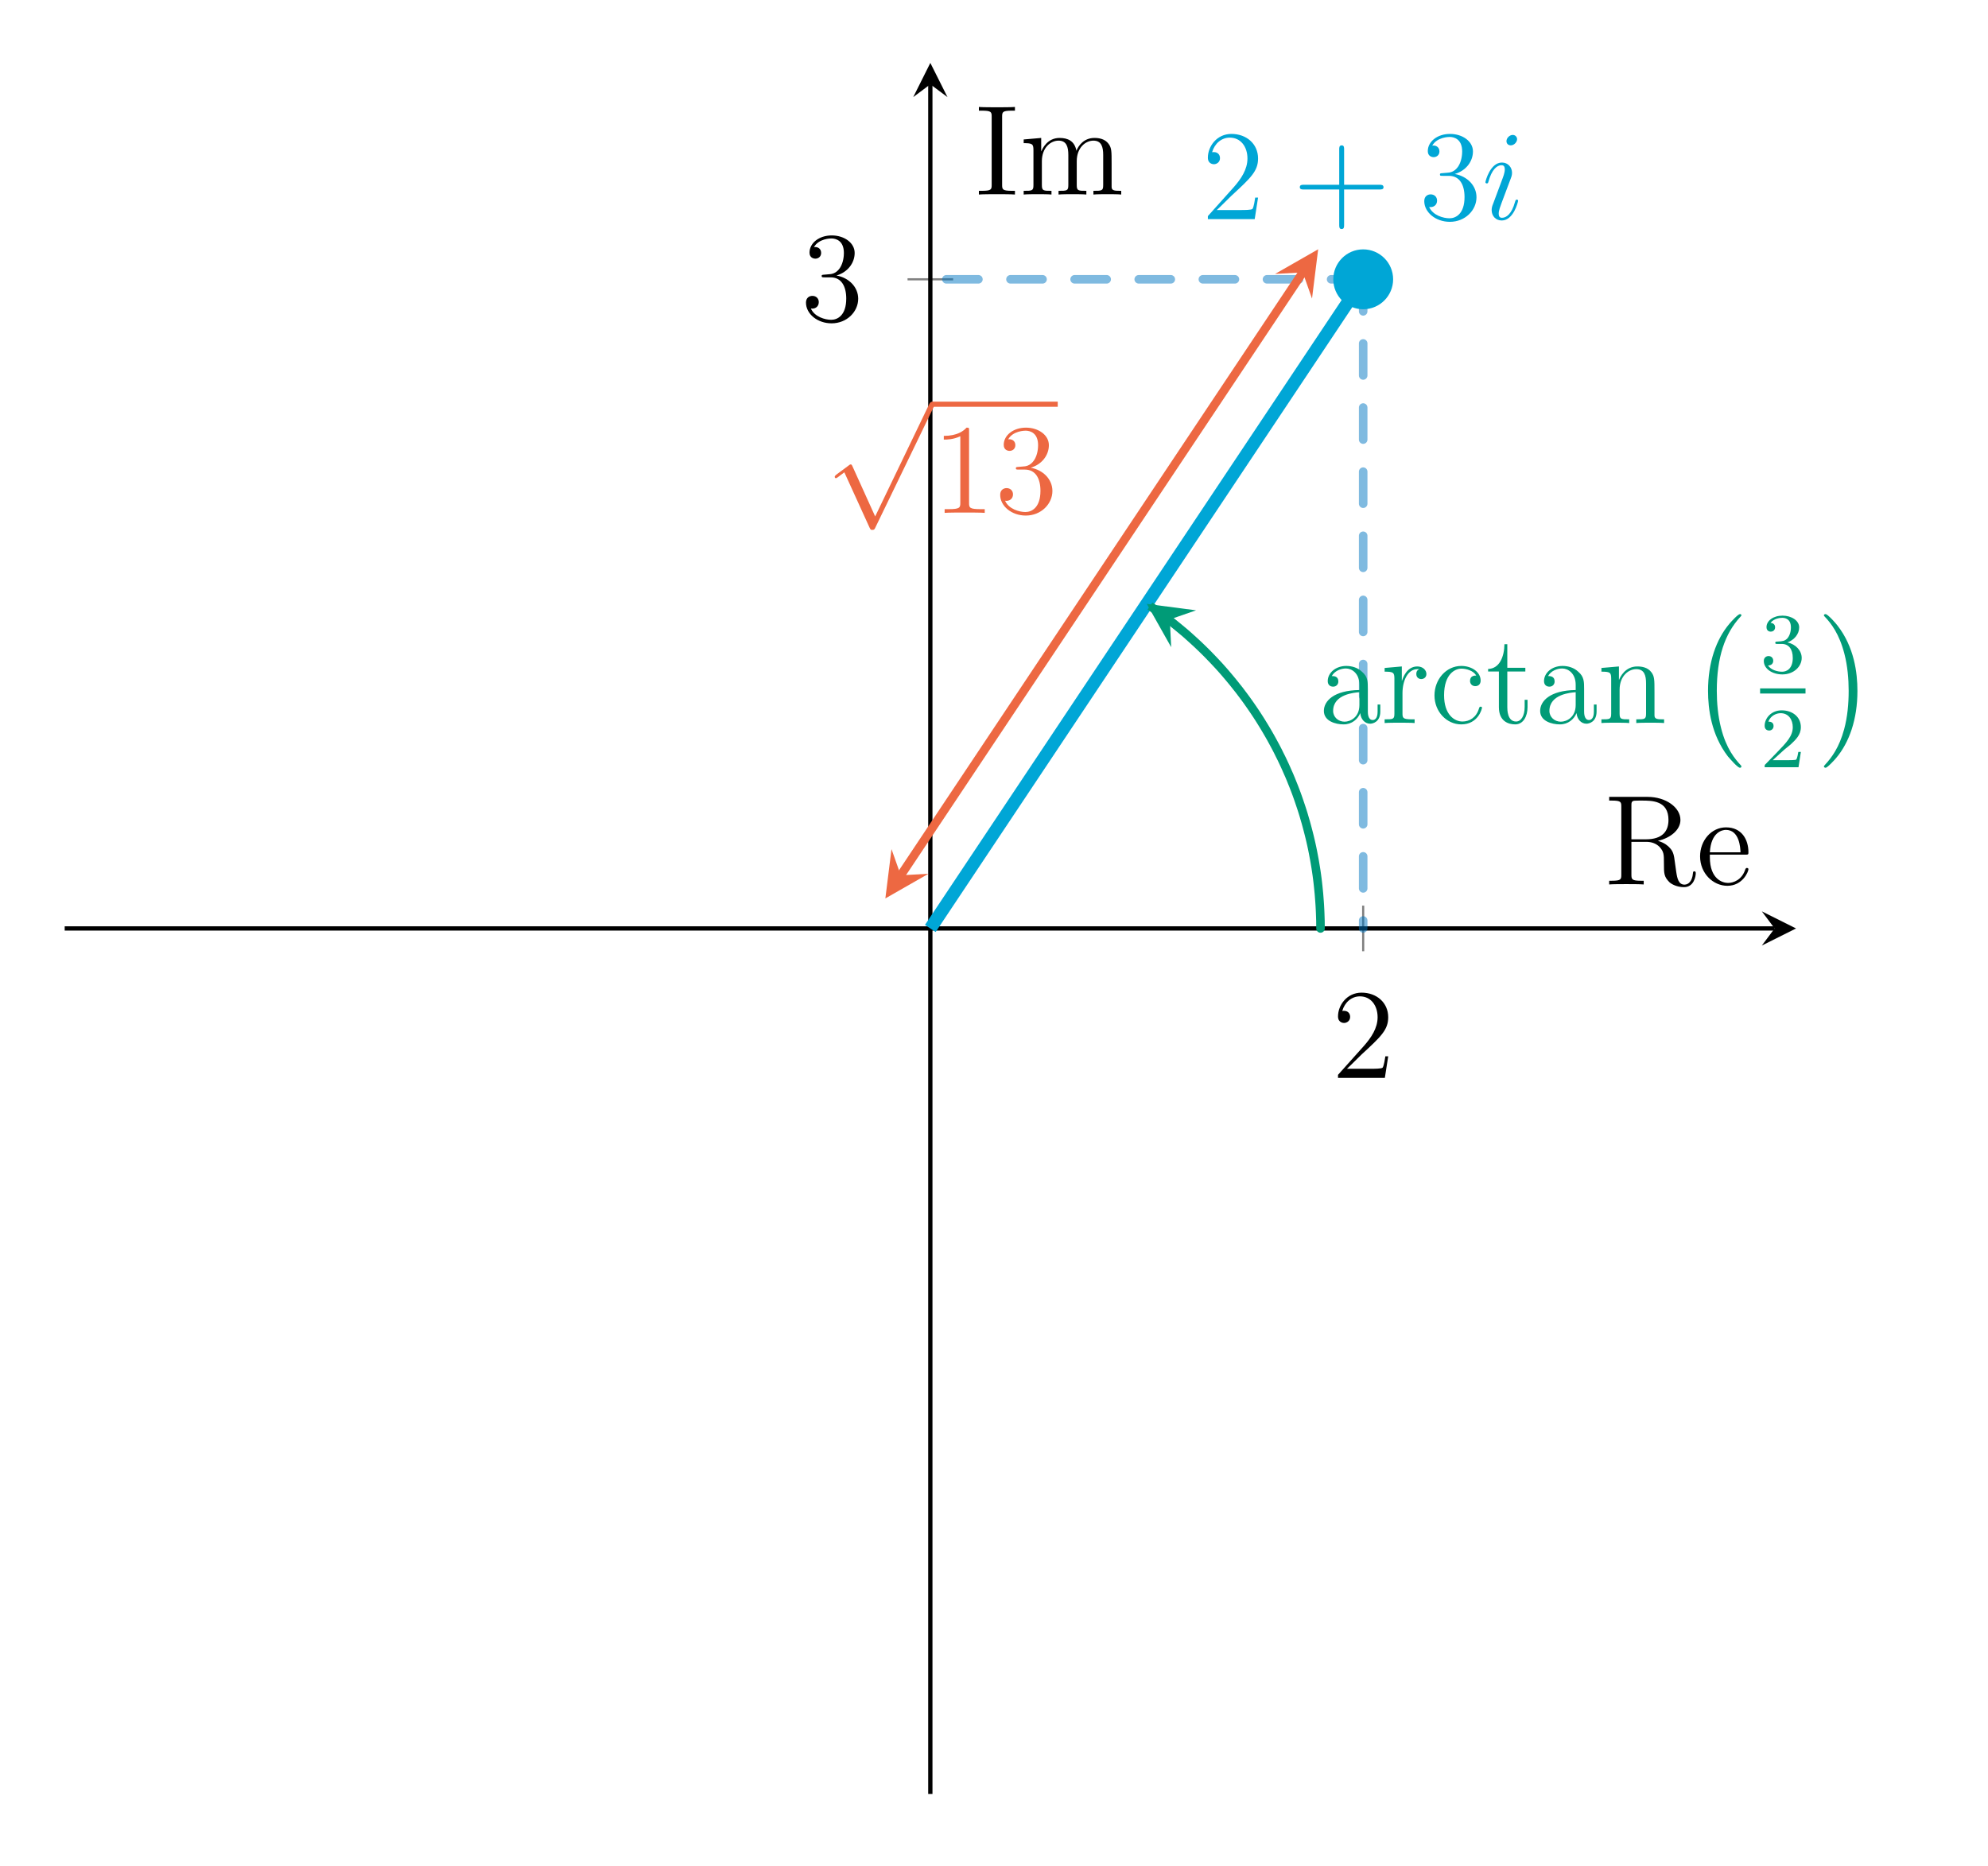 <?xml version="1.0" encoding="UTF-8"?>
<svg xmlns="http://www.w3.org/2000/svg" xmlns:xlink="http://www.w3.org/1999/xlink" width="184.396pt" height="173.131pt" viewBox="0 0 184.396 173.131" version="1.2">
<defs>
<g>
<symbol overflow="visible" id="glyph0-0">
<path style="stroke:none;" d=""/>
</symbol>
<symbol overflow="visible" id="glyph0-1">
<path style="stroke:none;" d="M 5.234 -2 L 4.969 -2 C 4.938 -1.797 4.844 -1.141 4.719 -0.953 C 4.641 -0.844 3.953 -0.844 3.609 -0.844 L 1.406 -0.844 C 1.719 -1.125 2.453 -1.875 2.766 -2.172 C 4.562 -3.828 5.234 -4.453 5.234 -5.625 C 5.234 -6.984 4.156 -7.906 2.766 -7.906 C 1.391 -7.906 0.578 -6.734 0.578 -5.703 C 0.578 -5.094 1.109 -5.094 1.141 -5.094 C 1.391 -5.094 1.703 -5.281 1.703 -5.656 C 1.703 -6 1.469 -6.219 1.141 -6.219 C 1.031 -6.219 1.016 -6.219 0.969 -6.203 C 1.203 -7.016 1.844 -7.562 2.609 -7.562 C 3.625 -7.562 4.25 -6.719 4.25 -5.625 C 4.25 -4.609 3.656 -3.734 2.984 -2.969 L 0.578 -0.281 L 0.578 0 L 4.922 0 Z M 5.234 -2 "/>
</symbol>
<symbol overflow="visible" id="glyph0-2">
<path style="stroke:none;" d="M 2.188 -4.266 C 1.984 -4.25 1.938 -4.25 1.938 -4.141 C 1.938 -4.016 2 -4.016 2.219 -4.016 L 2.766 -4.016 C 3.766 -4.016 4.219 -3.188 4.219 -2.047 C 4.219 -0.484 3.406 -0.078 2.828 -0.078 C 2.266 -0.078 1.281 -0.344 0.938 -1.125 C 1.312 -1.062 1.672 -1.281 1.672 -1.719 C 1.672 -2.062 1.422 -2.297 1.078 -2.297 C 0.797 -2.297 0.484 -2.125 0.484 -1.672 C 0.484 -0.625 1.547 0.25 2.859 0.25 C 4.281 0.25 5.328 -0.828 5.328 -2.031 C 5.328 -3.125 4.453 -3.984 3.312 -4.188 C 4.344 -4.484 5 -5.344 5 -6.281 C 5 -7.219 4.031 -7.906 2.875 -7.906 C 1.688 -7.906 0.812 -7.188 0.812 -6.312 C 0.812 -5.844 1.172 -5.75 1.359 -5.75 C 1.609 -5.75 1.891 -5.922 1.891 -6.281 C 1.891 -6.656 1.609 -6.828 1.344 -6.828 C 1.266 -6.828 1.25 -6.828 1.219 -6.812 C 1.672 -7.625 2.781 -7.625 2.844 -7.625 C 3.234 -7.625 4 -7.438 4 -6.281 C 4 -6.047 3.969 -5.391 3.625 -4.875 C 3.266 -4.359 2.859 -4.312 2.547 -4.297 Z M 2.188 -4.266 "/>
</symbol>
<symbol overflow="visible" id="glyph0-3">
<path style="stroke:none;" d="M 4.75 -2.75 L 8.031 -2.75 C 8.188 -2.75 8.406 -2.75 8.406 -2.953 C 8.406 -3.188 8.203 -3.188 8.031 -3.188 L 4.75 -3.188 L 4.75 -6.469 C 4.75 -6.641 4.75 -6.844 4.531 -6.844 C 4.297 -6.844 4.297 -6.641 4.297 -6.469 L 4.297 -3.188 L 1.016 -3.188 C 0.859 -3.188 0.641 -3.188 0.641 -2.969 C 0.641 -2.75 0.844 -2.75 1.016 -2.75 L 4.297 -2.75 L 4.297 0.531 C 4.297 0.703 4.297 0.922 4.516 0.922 C 4.75 0.922 4.75 0.719 4.75 0.531 Z M 4.75 -2.75 "/>
</symbol>
<symbol overflow="visible" id="glyph0-4">
<path style="stroke:none;" d="M 4.594 -3.172 C 4.594 -3.812 4.594 -4.297 4.062 -4.75 C 3.656 -5.141 3.109 -5.297 2.594 -5.297 C 1.609 -5.297 0.875 -4.656 0.875 -3.891 C 0.875 -3.547 1.094 -3.375 1.375 -3.375 C 1.656 -3.375 1.859 -3.578 1.859 -3.859 C 1.859 -4.359 1.422 -4.359 1.25 -4.359 C 1.516 -4.844 2.094 -5.062 2.562 -5.062 C 3.109 -5.062 3.812 -4.609 3.812 -3.547 L 3.812 -3.062 C 1.422 -3.031 0.516 -2.031 0.516 -1.125 C 0.516 -0.172 1.609 0.125 2.344 0.125 C 3.125 0.125 3.656 -0.359 3.891 -0.922 C 3.938 -0.375 4.297 0.062 4.812 0.062 C 5.062 0.062 5.75 -0.109 5.75 -1.062 L 5.75 -1.719 L 5.5 -1.719 L 5.5 -1.062 C 5.5 -0.375 5.203 -0.281 5.047 -0.281 C 4.594 -0.281 4.594 -0.922 4.594 -1.094 Z M 3.812 -1.672 C 3.812 -0.516 2.953 -0.125 2.438 -0.125 C 1.859 -0.125 1.375 -0.547 1.375 -1.125 C 1.375 -2.688 3.391 -2.828 3.812 -2.859 Z M 3.812 -1.672 "/>
</symbol>
<symbol overflow="visible" id="glyph0-5">
<path style="stroke:none;" d="M 1.984 -2.766 C 1.984 -3.922 2.469 -5 3.375 -5 C 3.469 -5 3.5 -5 3.547 -5 C 3.453 -4.953 3.266 -4.875 3.266 -4.547 C 3.266 -4.203 3.531 -4.078 3.719 -4.078 C 3.953 -4.078 4.203 -4.234 4.203 -4.547 C 4.203 -4.906 3.875 -5.25 3.359 -5.25 C 2.359 -5.25 2.016 -4.156 1.938 -3.922 L 1.922 -3.922 L 1.922 -5.25 L 0.328 -5.109 L 0.328 -4.766 C 1.141 -4.766 1.234 -4.688 1.234 -4.109 L 1.234 -0.875 C 1.234 -0.344 1.109 -0.344 0.328 -0.344 L 0.328 0 C 0.672 -0.031 1.312 -0.031 1.672 -0.031 C 2 -0.031 2.844 -0.031 3.109 0 L 3.109 -0.344 L 2.875 -0.344 C 2.016 -0.344 1.984 -0.469 1.984 -0.906 Z M 1.984 -2.766 "/>
</symbol>
<symbol overflow="visible" id="glyph0-6">
<path style="stroke:none;" d="M 4.297 -4.406 C 4.156 -4.406 3.719 -4.406 3.719 -3.906 C 3.719 -3.625 3.922 -3.422 4.203 -3.422 C 4.484 -3.422 4.703 -3.594 4.703 -3.938 C 4.703 -4.734 3.875 -5.297 2.906 -5.297 C 1.516 -5.297 0.422 -4.062 0.422 -2.562 C 0.422 -1.047 1.562 0.125 2.906 0.125 C 4.469 0.125 4.828 -1.312 4.828 -1.422 C 4.828 -1.516 4.75 -1.516 4.703 -1.516 C 4.609 -1.516 4.594 -1.484 4.547 -1.344 C 4.297 -0.5 3.656 -0.141 3.016 -0.141 C 2.281 -0.141 1.312 -0.766 1.312 -2.578 C 1.312 -4.547 2.328 -5.047 2.922 -5.047 C 3.375 -5.047 4.031 -4.859 4.297 -4.406 Z M 4.297 -4.406 "/>
</symbol>
<symbol overflow="visible" id="glyph0-7">
<path style="stroke:none;" d="M 2 -4.781 L 3.672 -4.781 L 3.672 -5.125 L 2 -5.125 L 2 -7.312 L 1.734 -7.312 C 1.719 -6.188 1.297 -5.047 0.219 -5.016 L 0.219 -4.781 L 1.219 -4.781 L 1.219 -1.469 C 1.219 -0.156 2.109 0.125 2.734 0.125 C 3.484 0.125 3.875 -0.625 3.875 -1.469 L 3.875 -2.156 L 3.609 -2.156 L 3.609 -1.5 C 3.609 -0.641 3.266 -0.141 2.812 -0.141 C 2 -0.141 2 -1.25 2 -1.453 Z M 2 -4.781 "/>
</symbol>
<symbol overflow="visible" id="glyph0-8">
<path style="stroke:none;" d="M 5.297 -2.891 C 5.297 -4 5.297 -4.328 5.016 -4.703 C 4.672 -5.172 4.109 -5.25 3.703 -5.25 C 2.562 -5.25 2.109 -4.25 2.016 -4.016 L 2 -4.016 L 2 -5.25 L 0.375 -5.109 L 0.375 -4.766 C 1.188 -4.766 1.281 -4.688 1.281 -4.109 L 1.281 -0.875 C 1.281 -0.344 1.156 -0.344 0.375 -0.344 L 0.375 0 C 0.688 -0.031 1.328 -0.031 1.672 -0.031 C 2.016 -0.031 2.656 -0.031 2.953 0 L 2.953 -0.344 C 2.203 -0.344 2.062 -0.344 2.062 -0.875 L 2.062 -3.094 C 2.062 -4.344 2.875 -5 3.609 -5 C 4.359 -5 4.516 -4.406 4.516 -3.672 L 4.516 -0.875 C 4.516 -0.344 4.391 -0.344 3.609 -0.344 L 3.609 0 C 3.922 -0.031 4.562 -0.031 4.906 -0.031 C 5.25 -0.031 5.891 -0.031 6.188 0 L 6.188 -0.344 C 5.594 -0.344 5.297 -0.344 5.297 -0.703 Z M 5.297 -2.891 "/>
</symbol>
<symbol overflow="visible" id="glyph0-9">
<path style="stroke:none;" d="M 3.422 -7.625 C 3.422 -7.891 3.422 -7.906 3.188 -7.906 C 2.906 -7.594 2.312 -7.141 1.078 -7.141 L 1.078 -6.797 C 1.359 -6.797 1.953 -6.797 2.609 -7.109 L 2.609 -0.922 C 2.609 -0.484 2.562 -0.344 1.516 -0.344 L 1.156 -0.344 L 1.156 0 C 1.469 -0.031 2.625 -0.031 3.016 -0.031 C 3.406 -0.031 4.547 -0.031 4.875 0 L 4.875 -0.344 L 4.5 -0.344 C 3.453 -0.344 3.422 -0.484 3.422 -0.922 Z M 3.422 -7.625 "/>
</symbol>
<symbol overflow="visible" id="glyph0-10">
<path style="stroke:none;" d="M 5.016 -4.047 C 6.188 -4.312 7.109 -5.062 7.109 -5.984 C 7.109 -7.141 5.766 -8.125 4.062 -8.125 L 0.5 -8.125 L 0.5 -7.781 L 0.734 -7.781 C 1.594 -7.781 1.625 -7.656 1.625 -7.219 L 1.625 -0.906 C 1.625 -0.469 1.594 -0.344 0.734 -0.344 L 0.5 -0.344 L 0.5 0 C 0.766 -0.031 1.75 -0.031 2.094 -0.031 C 2.438 -0.031 3.422 -0.031 3.703 0 L 3.703 -0.344 L 3.453 -0.344 C 2.609 -0.344 2.562 -0.469 2.562 -0.906 L 2.562 -3.953 L 3.953 -3.953 C 4.406 -3.953 4.844 -3.812 5.172 -3.484 C 5.578 -3.031 5.578 -2.781 5.578 -1.969 C 5.578 -1.016 5.578 -0.719 6.094 -0.203 C 6.281 -0.031 6.781 0.25 7.438 0.25 C 8.375 0.25 8.531 -0.781 8.531 -1.031 C 8.531 -1.109 8.531 -1.219 8.391 -1.219 C 8.281 -1.219 8.281 -1.141 8.266 -1.016 C 8.203 -0.312 7.859 0.016 7.484 0.016 C 6.938 0.016 6.812 -0.547 6.719 -1.172 C 6.703 -1.266 6.641 -1.766 6.594 -2.062 C 6.516 -2.656 6.469 -3.047 6.109 -3.406 C 5.984 -3.547 5.672 -3.859 5.016 -4.047 Z M 3.906 -4.188 L 2.562 -4.188 L 2.562 -7.297 C 2.562 -7.578 2.562 -7.719 2.812 -7.766 C 2.922 -7.781 3.281 -7.781 3.516 -7.781 C 4.484 -7.781 6 -7.781 6 -5.984 C 6 -4.953 5.453 -4.188 3.906 -4.188 Z M 3.906 -4.188 "/>
</symbol>
<symbol overflow="visible" id="glyph0-11">
<path style="stroke:none;" d="M 4.547 -2.766 C 4.812 -2.766 4.844 -2.766 4.844 -2.984 C 4.844 -4.188 4.203 -5.297 2.766 -5.297 C 1.406 -5.297 0.359 -4.078 0.359 -2.609 C 0.359 -1.031 1.562 0.125 2.891 0.125 C 4.297 0.125 4.844 -1.172 4.844 -1.422 C 4.844 -1.484 4.781 -1.531 4.703 -1.531 C 4.609 -1.531 4.594 -1.469 4.562 -1.422 C 4.25 -0.422 3.453 -0.141 2.953 -0.141 C 2.469 -0.141 1.266 -0.469 1.266 -2.531 L 1.266 -2.766 Z M 1.266 -2.984 C 1.375 -4.844 2.406 -5.062 2.75 -5.062 C 4.016 -5.062 4.094 -3.391 4.109 -2.984 Z M 1.266 -2.984 "/>
</symbol>
<symbol overflow="visible" id="glyph0-12">
<path style="stroke:none;" d="M 2.578 -7.219 C 2.578 -7.656 2.609 -7.781 3.5 -7.781 L 3.766 -7.781 L 3.766 -8.125 C 3.484 -8.094 2.469 -8.094 2.109 -8.094 C 1.75 -8.094 0.719 -8.094 0.422 -8.125 L 0.422 -7.781 L 0.688 -7.781 C 1.578 -7.781 1.609 -7.656 1.609 -7.219 L 1.609 -0.906 C 1.609 -0.469 1.578 -0.344 0.688 -0.344 L 0.422 -0.344 L 0.422 0 C 0.719 -0.031 1.734 -0.031 2.094 -0.031 C 2.453 -0.031 3.484 -0.031 3.766 0 L 3.766 -0.344 L 3.5 -0.344 C 2.609 -0.344 2.578 -0.469 2.578 -0.906 Z M 2.578 -7.219 "/>
</symbol>
<symbol overflow="visible" id="glyph0-13">
<path style="stroke:none;" d="M 8.531 -2.891 C 8.531 -4 8.531 -4.328 8.25 -4.703 C 7.906 -5.172 7.344 -5.25 6.938 -5.25 C 5.953 -5.25 5.453 -4.531 5.266 -4.062 C 5.094 -4.984 4.453 -5.25 3.703 -5.25 C 2.562 -5.25 2.109 -4.25 2.016 -4.016 L 2 -4.016 L 2 -5.25 L 0.375 -5.109 L 0.375 -4.766 C 1.188 -4.766 1.281 -4.688 1.281 -4.109 L 1.281 -0.875 C 1.281 -0.344 1.156 -0.344 0.375 -0.344 L 0.375 0 C 0.688 -0.031 1.328 -0.031 1.672 -0.031 C 2.016 -0.031 2.656 -0.031 2.953 0 L 2.953 -0.344 C 2.203 -0.344 2.062 -0.344 2.062 -0.875 L 2.062 -3.094 C 2.062 -4.344 2.875 -5 3.609 -5 C 4.359 -5 4.516 -4.406 4.516 -3.672 L 4.516 -0.875 C 4.516 -0.344 4.391 -0.344 3.609 -0.344 L 3.609 0 C 3.922 -0.031 4.562 -0.031 4.906 -0.031 C 5.25 -0.031 5.891 -0.031 6.188 0 L 6.188 -0.344 C 5.438 -0.344 5.297 -0.344 5.297 -0.875 L 5.297 -3.094 C 5.297 -4.344 6.109 -5 6.844 -5 C 7.594 -5 7.75 -4.406 7.75 -3.672 L 7.75 -0.875 C 7.75 -0.344 7.625 -0.344 6.844 -0.344 L 6.844 0 C 7.156 -0.031 7.797 -0.031 8.141 -0.031 C 8.484 -0.031 9.125 -0.031 9.422 0 L 9.422 -0.344 C 8.828 -0.344 8.531 -0.344 8.531 -0.703 Z M 8.531 -2.891 "/>
</symbol>
<symbol overflow="visible" id="glyph1-0">
<path style="stroke:none;" d=""/>
</symbol>
<symbol overflow="visible" id="glyph1-1">
<path style="stroke:none;" d="M 3.359 -1.703 C 3.359 -1.766 3.312 -1.812 3.25 -1.812 C 3.141 -1.812 3.125 -1.766 3.062 -1.562 C 2.766 -0.484 2.266 -0.125 1.875 -0.125 C 1.734 -0.125 1.562 -0.156 1.562 -0.516 C 1.562 -0.828 1.719 -1.188 1.844 -1.547 L 2.672 -3.75 C 2.719 -3.859 2.797 -4.062 2.797 -4.297 C 2.797 -4.797 2.438 -5.25 1.859 -5.25 C 0.766 -5.25 0.328 -3.516 0.328 -3.422 C 0.328 -3.375 0.375 -3.312 0.453 -3.312 C 0.562 -3.312 0.578 -3.359 0.625 -3.531 C 0.906 -4.531 1.359 -5 1.812 -5 C 1.922 -5 2.125 -5 2.125 -4.609 C 2.125 -4.297 1.969 -3.906 1.875 -3.656 L 1.047 -1.438 C 0.969 -1.25 0.906 -1.062 0.906 -0.844 C 0.906 -0.312 1.266 0.125 1.844 0.125 C 2.938 0.125 3.359 -1.609 3.359 -1.703 Z M 3.266 -7.422 C 3.266 -7.594 3.125 -7.812 2.859 -7.812 C 2.594 -7.812 2.281 -7.547 2.281 -7.234 C 2.281 -6.938 2.531 -6.844 2.672 -6.844 C 3 -6.844 3.266 -7.156 3.266 -7.422 Z M 3.266 -7.422 "/>
</symbol>
<symbol overflow="visible" id="glyph2-0">
<path style="stroke:none;" d=""/>
</symbol>
<symbol overflow="visible" id="glyph2-1">
<path style="stroke:none;" d="M 4.906 13.656 C 4.906 13.609 4.891 13.594 4.859 13.562 C 4.312 12.969 3.5 12.016 3.016 10.078 C 2.734 8.984 2.625 7.766 2.625 6.656 C 2.625 3.531 3.375 1.344 4.797 -0.203 C 4.906 -0.312 4.906 -0.328 4.906 -0.359 C 4.906 -0.469 4.812 -0.469 4.766 -0.469 C 4.594 -0.469 3.953 0.234 3.797 0.422 C 2.578 1.859 1.812 4 1.812 6.641 C 1.812 8.328 2.109 10.719 3.656 12.734 C 3.781 12.875 4.547 13.781 4.766 13.781 C 4.812 13.781 4.906 13.781 4.906 13.656 Z M 4.906 13.656 "/>
</symbol>
<symbol overflow="visible" id="glyph2-2">
<path style="stroke:none;" d="M 3.625 6.656 C 3.625 4.969 3.328 2.578 1.766 0.578 C 1.656 0.422 0.875 -0.469 0.672 -0.469 C 0.609 -0.469 0.516 -0.453 0.516 -0.359 C 0.516 -0.312 0.547 -0.281 0.594 -0.234 C 1.172 0.375 1.938 1.344 2.422 3.234 C 2.703 4.312 2.812 5.547 2.812 6.641 C 2.812 7.844 2.703 9.062 2.391 10.219 C 1.938 11.891 1.234 12.844 0.625 13.5 C 0.516 13.609 0.516 13.641 0.516 13.656 C 0.516 13.75 0.609 13.781 0.672 13.781 C 0.844 13.781 1.5 13.062 1.641 12.891 C 2.859 11.453 3.625 9.312 3.625 6.656 Z M 3.625 6.656 "/>
</symbol>
<symbol overflow="visible" id="glyph3-0">
<path style="stroke:none;" d=""/>
</symbol>
<symbol overflow="visible" id="glyph3-1">
<path style="stroke:none;" d="M 2.016 -2.656 C 2.641 -2.656 3.031 -2.188 3.031 -1.359 C 3.031 -0.359 2.469 -0.078 2.047 -0.078 C 1.609 -0.078 1.016 -0.234 0.734 -0.656 C 1.031 -0.656 1.219 -0.828 1.219 -1.094 C 1.219 -1.344 1.047 -1.531 0.781 -1.531 C 0.578 -1.531 0.344 -1.391 0.344 -1.078 C 0.344 -0.328 1.156 0.172 2.062 0.172 C 3.125 0.172 3.859 -0.562 3.859 -1.359 C 3.859 -2.016 3.328 -2.625 2.531 -2.797 C 3.156 -3.016 3.625 -3.562 3.625 -4.188 C 3.625 -4.828 2.906 -5.281 2.078 -5.281 C 1.234 -5.281 0.594 -4.812 0.594 -4.219 C 0.594 -3.922 0.781 -3.797 0.984 -3.797 C 1.234 -3.797 1.391 -3.969 1.391 -4.203 C 1.391 -4.5 1.141 -4.609 0.969 -4.609 C 1.297 -5.047 1.906 -5.078 2.062 -5.078 C 2.266 -5.078 2.859 -5.016 2.859 -4.188 C 2.859 -3.641 2.641 -3.297 2.531 -3.172 C 2.281 -2.922 2.109 -2.906 1.625 -2.875 C 1.469 -2.875 1.406 -2.859 1.406 -2.766 C 1.406 -2.656 1.469 -2.656 1.609 -2.656 Z M 2.016 -2.656 "/>
</symbol>
<symbol overflow="visible" id="glyph3-2">
<path style="stroke:none;" d="M 2.234 -1.625 C 2.359 -1.734 2.703 -2 2.828 -2.109 C 3.312 -2.562 3.781 -3 3.781 -3.719 C 3.781 -4.672 3 -5.281 2 -5.281 C 1.047 -5.281 0.422 -4.562 0.422 -3.844 C 0.422 -3.453 0.734 -3.406 0.844 -3.406 C 1.016 -3.406 1.25 -3.531 1.25 -3.828 C 1.25 -4.234 0.859 -4.234 0.766 -4.234 C 0.984 -4.812 1.531 -5.016 1.906 -5.016 C 2.656 -5.016 3.031 -4.391 3.031 -3.719 C 3.031 -2.891 2.453 -2.297 1.516 -1.328 L 0.516 -0.297 C 0.422 -0.219 0.422 -0.203 0.422 0 L 3.562 0 L 3.781 -1.422 L 3.547 -1.422 C 3.516 -1.266 3.453 -0.859 3.359 -0.719 C 3.312 -0.656 2.703 -0.656 2.578 -0.656 L 1.172 -0.656 Z M 2.234 -1.625 "/>
</symbol>
<symbol overflow="visible" id="glyph4-0">
<path style="stroke:none;" d=""/>
</symbol>
<symbol overflow="visible" id="glyph4-1">
<path style="stroke:none;" d="M 4.625 10.172 L 2.531 5.547 C 2.453 5.344 2.391 5.344 2.359 5.344 C 2.344 5.344 2.281 5.344 2.156 5.453 L 1.016 6.297 C 0.875 6.422 0.875 6.453 0.875 6.5 C 0.875 6.547 0.906 6.625 0.984 6.625 C 1.062 6.625 1.266 6.453 1.391 6.359 C 1.469 6.297 1.641 6.172 1.766 6.078 L 4.109 11.219 C 4.203 11.422 4.25 11.422 4.359 11.422 C 4.547 11.422 4.578 11.344 4.656 11.172 L 10.062 0 C 10.141 -0.172 10.141 -0.219 10.141 -0.234 C 10.141 -0.359 10.047 -0.469 9.906 -0.469 C 9.812 -0.469 9.719 -0.422 9.625 -0.219 Z M 4.625 10.172 "/>
</symbol>
</g>
</defs>
<g id="surface1">
<path style="fill:none;stroke-width:0.199;stroke-linecap:butt;stroke-linejoin:miter;stroke:rgb(50%,50%,50%);stroke-opacity:1;stroke-miterlimit:10;" d="M 121.046 78.573 L 121.046 82.825 " transform="matrix(0.995,0,0,-0.995,6,166.427)"/>
<path style="fill:none;stroke-width:0.199;stroke-linecap:butt;stroke-linejoin:miter;stroke:rgb(50%,50%,50%);stroke-opacity:1;stroke-miterlimit:10;" d="M 78.572 141.222 L 82.824 141.222 " transform="matrix(0.995,0,0,-0.995,6,166.427)"/>
<path style="fill:none;stroke-width:0.399;stroke-linecap:butt;stroke-linejoin:miter;stroke:rgb(0%,0%,0%);stroke-opacity:1;stroke-miterlimit:10;" d="M 0 80.697 L 159.402 80.697 " transform="matrix(0.995,0,0,-0.995,6,166.427)"/>
<path style=" stroke:none;fill-rule:nonzero;fill:rgb(0%,0%,0%);fill-opacity:1;" d="M 166.59 86.133 L 163.418 84.547 L 164.605 86.133 L 163.418 87.719 "/>
<path style="fill:none;stroke-width:0.399;stroke-linecap:butt;stroke-linejoin:miter;stroke:rgb(0%,0%,0%);stroke-opacity:1;stroke-miterlimit:10;" d="M 80.696 0.001 L 80.696 159.402 " transform="matrix(0.995,0,0,-0.995,6,166.427)"/>
<path style=" stroke:none;fill-rule:nonzero;fill:rgb(0%,0%,0%);fill-opacity:1;" d="M 86.293 5.836 L 84.707 9.008 L 86.293 7.82 L 87.883 9.008 "/>
<g style="fill:rgb(0%,0%,0%);fill-opacity:1;">
  <use xlink:href="#glyph0-1" x="123.529" y="99.995"/>
</g>
<g style="fill:rgb(0%,0%,0%);fill-opacity:1;">
  <use xlink:href="#glyph0-2" x="74.274" y="29.746"/>
</g>
<path style="fill:none;stroke-width:0.797;stroke-linecap:round;stroke-linejoin:miter;stroke:rgb(0%,46.274%,76.076%);stroke-opacity:0.5;stroke-dasharray:2.989,2.989;stroke-miterlimit:10;" d="M 121.046 141.222 L 121.046 80.697 " transform="matrix(0.995,0,0,-0.995,6,166.427)"/>
<path style="fill:none;stroke-width:0.797;stroke-linecap:round;stroke-linejoin:miter;stroke:rgb(0%,46.274%,76.076%);stroke-opacity:0.5;stroke-dasharray:2.989,2.989;stroke-miterlimit:10;" d="M 121.046 141.222 L 80.696 141.222 " transform="matrix(0.995,0,0,-0.995,6,166.427)"/>
<g style="fill:rgb(0%,65.099%,83.922%);fill-opacity:1;">
  <use xlink:href="#glyph0-1" x="111.457" y="20.329"/>
</g>
<g style="fill:rgb(0%,65.099%,83.922%);fill-opacity:1;">
  <use xlink:href="#glyph0-3" x="119.922" y="20.329"/>
</g>
<g style="fill:rgb(0%,65.099%,83.922%);fill-opacity:1;">
  <use xlink:href="#glyph0-2" x="131.623" y="20.329"/>
</g>
<g style="fill:rgb(0%,65.099%,83.922%);fill-opacity:1;">
  <use xlink:href="#glyph1-1" x="137.451" y="20.329"/>
</g>
<path style="fill:none;stroke-width:1.196;stroke-linecap:butt;stroke-linejoin:miter;stroke:rgb(0%,65.099%,83.922%);stroke-opacity:1;stroke-miterlimit:10;" d="M 80.696 80.697 L 121.046 141.222 " transform="matrix(0.995,0,0,-0.995,6,166.427)"/>
<path style="fill:none;stroke-width:0.797;stroke-linecap:round;stroke-linejoin:miter;stroke:rgb(0%,60.782%,46.666%);stroke-opacity:1;stroke-miterlimit:10;" d="M 117.069 80.697 L 117.062 81.411 L 117.038 82.126 L 117.022 82.483 L 117.003 82.84 L 116.979 83.198 L 116.924 83.912 L 116.889 84.265 L 116.853 84.623 L 116.814 84.976 L 116.771 85.333 L 116.724 85.687 L 116.673 86.04 L 116.618 86.393 L 116.559 86.747 L 116.5 87.096 L 116.433 87.449 L 116.367 87.799 L 116.296 88.152 L 116.221 88.501 L 116.143 88.847 L 116.06 89.196 L 115.974 89.542 L 115.884 89.891 L 115.793 90.233 L 115.699 90.578 L 115.597 90.924 L 115.499 91.265 L 115.393 91.607 L 115.283 91.948 L 115.055 92.624 L 114.938 92.961 L 114.816 93.299 L 114.69 93.633 L 114.561 93.966 L 114.427 94.296 L 114.294 94.63 L 114.156 94.959 L 114.011 95.285 L 113.866 95.615 L 113.721 95.937 L 113.568 96.263 L 113.414 96.585 L 113.253 96.903 L 113.096 97.225 L 112.932 97.543 L 112.594 98.171 L 112.421 98.485 L 112.245 98.795 L 112.064 99.105 L 111.883 99.411 L 111.695 99.718 L 111.51 100.02 L 111.318 100.322 L 111.122 100.625 L 110.925 100.923 L 110.725 101.217 L 110.521 101.512 L 110.317 101.802 L 110.109 102.093 L 109.897 102.379 L 109.465 102.953 L 109.241 103.231 L 109.021 103.51 L 108.794 103.789 L 108.566 104.064 L 108.334 104.338 L 108.103 104.609 L 107.867 104.876 L 107.628 105.143 L 107.384 105.406 L 107.141 105.665 L 106.894 105.924 L 106.646 106.18 L 106.395 106.435 L 106.14 106.686 L 105.885 106.933 L 105.626 107.181 L 105.362 107.424 L 105.099 107.664 L 104.566 108.143 L 104.295 108.374 L 103.745 108.83 L 103.466 109.057 L 103.188 109.281 L 102.905 109.497 L 102.622 109.717 L 102.336 109.929 L 102.045 110.141 L 101.759 110.349 L 101.17 110.757 L 103.019 109.509 " transform="matrix(0.995,0,0,-0.995,6,166.427)"/>
<path style=" stroke:none;fill-rule:nonzero;fill:rgb(0%,60.782%,46.666%);fill-opacity:1;" d="M 106.371 56.023 L 108.633 60.039 L 108.504 57.465 L 110.941 56.621 "/>
<g style="fill:rgb(0%,60.782%,46.666%);fill-opacity:1;">
  <use xlink:href="#glyph0-4" x="122.279" y="67.077"/>
  <use xlink:href="#glyph0-5" x="128.103" y="67.077"/>
  <use xlink:href="#glyph0-6" x="132.633" y="67.077"/>
  <use xlink:href="#glyph0-7" x="137.81" y="67.077"/>
  <use xlink:href="#glyph0-4" x="142.34" y="67.077"/>
  <use xlink:href="#glyph0-8" x="148.164" y="67.077"/>
</g>
<g style="fill:rgb(0%,60.782%,46.666%);fill-opacity:1;">
  <use xlink:href="#glyph2-1" x="156.616" y="57.442"/>
</g>
<g style="fill:rgb(0%,60.782%,46.666%);fill-opacity:1;">
  <use xlink:href="#glyph3-1" x="163.257" y="62.394"/>
</g>
<path style="fill:none;stroke-width:0.478;stroke-linecap:butt;stroke-linejoin:miter;stroke:rgb(0%,60.782%,46.666%);stroke-opacity:1;stroke-miterlimit:10;" d="M 0 0.002 L 4.233 0.002 " transform="matrix(0.995,0,0,-0.995,163.257,64.103)"/>
<g style="fill:rgb(0%,60.782%,46.666%);fill-opacity:1;">
  <use xlink:href="#glyph3-2" x="163.257" y="71.179"/>
</g>
<g style="fill:rgb(0%,60.782%,46.666%);fill-opacity:1;">
  <use xlink:href="#glyph2-2" x="168.66" y="57.442"/>
</g>
<path style="fill:none;stroke-width:0.797;stroke-linecap:round;stroke-linejoin:miter;stroke:rgb(92.94%,40.784%,25.882%);stroke-opacity:1;stroke-miterlimit:10;" d="M 77.94 85.651 L 115.413 141.866 " transform="matrix(0.995,0,0,-0.995,6,166.427)"/>
<path style=" stroke:none;fill-rule:nonzero;fill:rgb(92.94%,40.784%,25.882%);fill-opacity:1;" d="M 82.121 83.348 L 86.121 81.059 L 83.551 81.203 L 82.691 78.773 "/>
<path style=" stroke:none;fill-rule:nonzero;fill:rgb(92.94%,40.784%,25.882%);fill-opacity:1;" d="M 122.266 23.125 L 118.266 25.414 L 120.836 25.27 L 121.695 27.699 "/>
<g style="fill:rgb(92.94%,40.784%,25.882%);fill-opacity:1;">
  <use xlink:href="#glyph4-1" x="76.551" y="37.739"/>
</g>
<path style="fill:none;stroke-width:0.478;stroke-linecap:butt;stroke-linejoin:miter;stroke:rgb(92.94%,40.784%,25.882%);stroke-opacity:1;stroke-miterlimit:10;" d="M 0.001 0.001 L 11.704 0.001 " transform="matrix(0.995,0,0,-0.995,86.464,37.501)"/>
<g style="fill:rgb(92.94%,40.784%,25.882%);fill-opacity:1;">
  <use xlink:href="#glyph0-9" x="86.464" y="47.579"/>
  <use xlink:href="#glyph0-2" x="92.288" y="47.579"/>
</g>
<path style="fill-rule:nonzero;fill:rgb(0%,65.099%,83.922%);fill-opacity:1;stroke-width:1.594;stroke-linecap:butt;stroke-linejoin:miter;stroke:rgb(0%,65.099%,83.922%);stroke-opacity:1;stroke-miterlimit:10;" d="M 123.041 141.222 C 123.041 142.321 122.149 143.216 121.046 143.216 C 119.947 143.216 119.056 142.321 119.056 141.222 C 119.056 140.123 119.947 139.227 121.046 139.227 C 122.149 139.227 123.041 140.123 123.041 141.222 Z M 123.041 141.222 " transform="matrix(0.995,0,0,-0.995,6,166.427)"/>
<g style="fill:rgb(0%,0%,0%);fill-opacity:1;">
  <use xlink:href="#glyph0-10" x="148.759" y="82.052"/>
  <use xlink:href="#glyph0-11" x="157.331" y="82.052"/>
</g>
<g style="fill:rgb(0%,0%,0%);fill-opacity:1;">
  <use xlink:href="#glyph0-12" x="90.374" y="18.047"/>
  <use xlink:href="#glyph0-13" x="94.576" y="18.047"/>
</g>
</g>
</svg>
